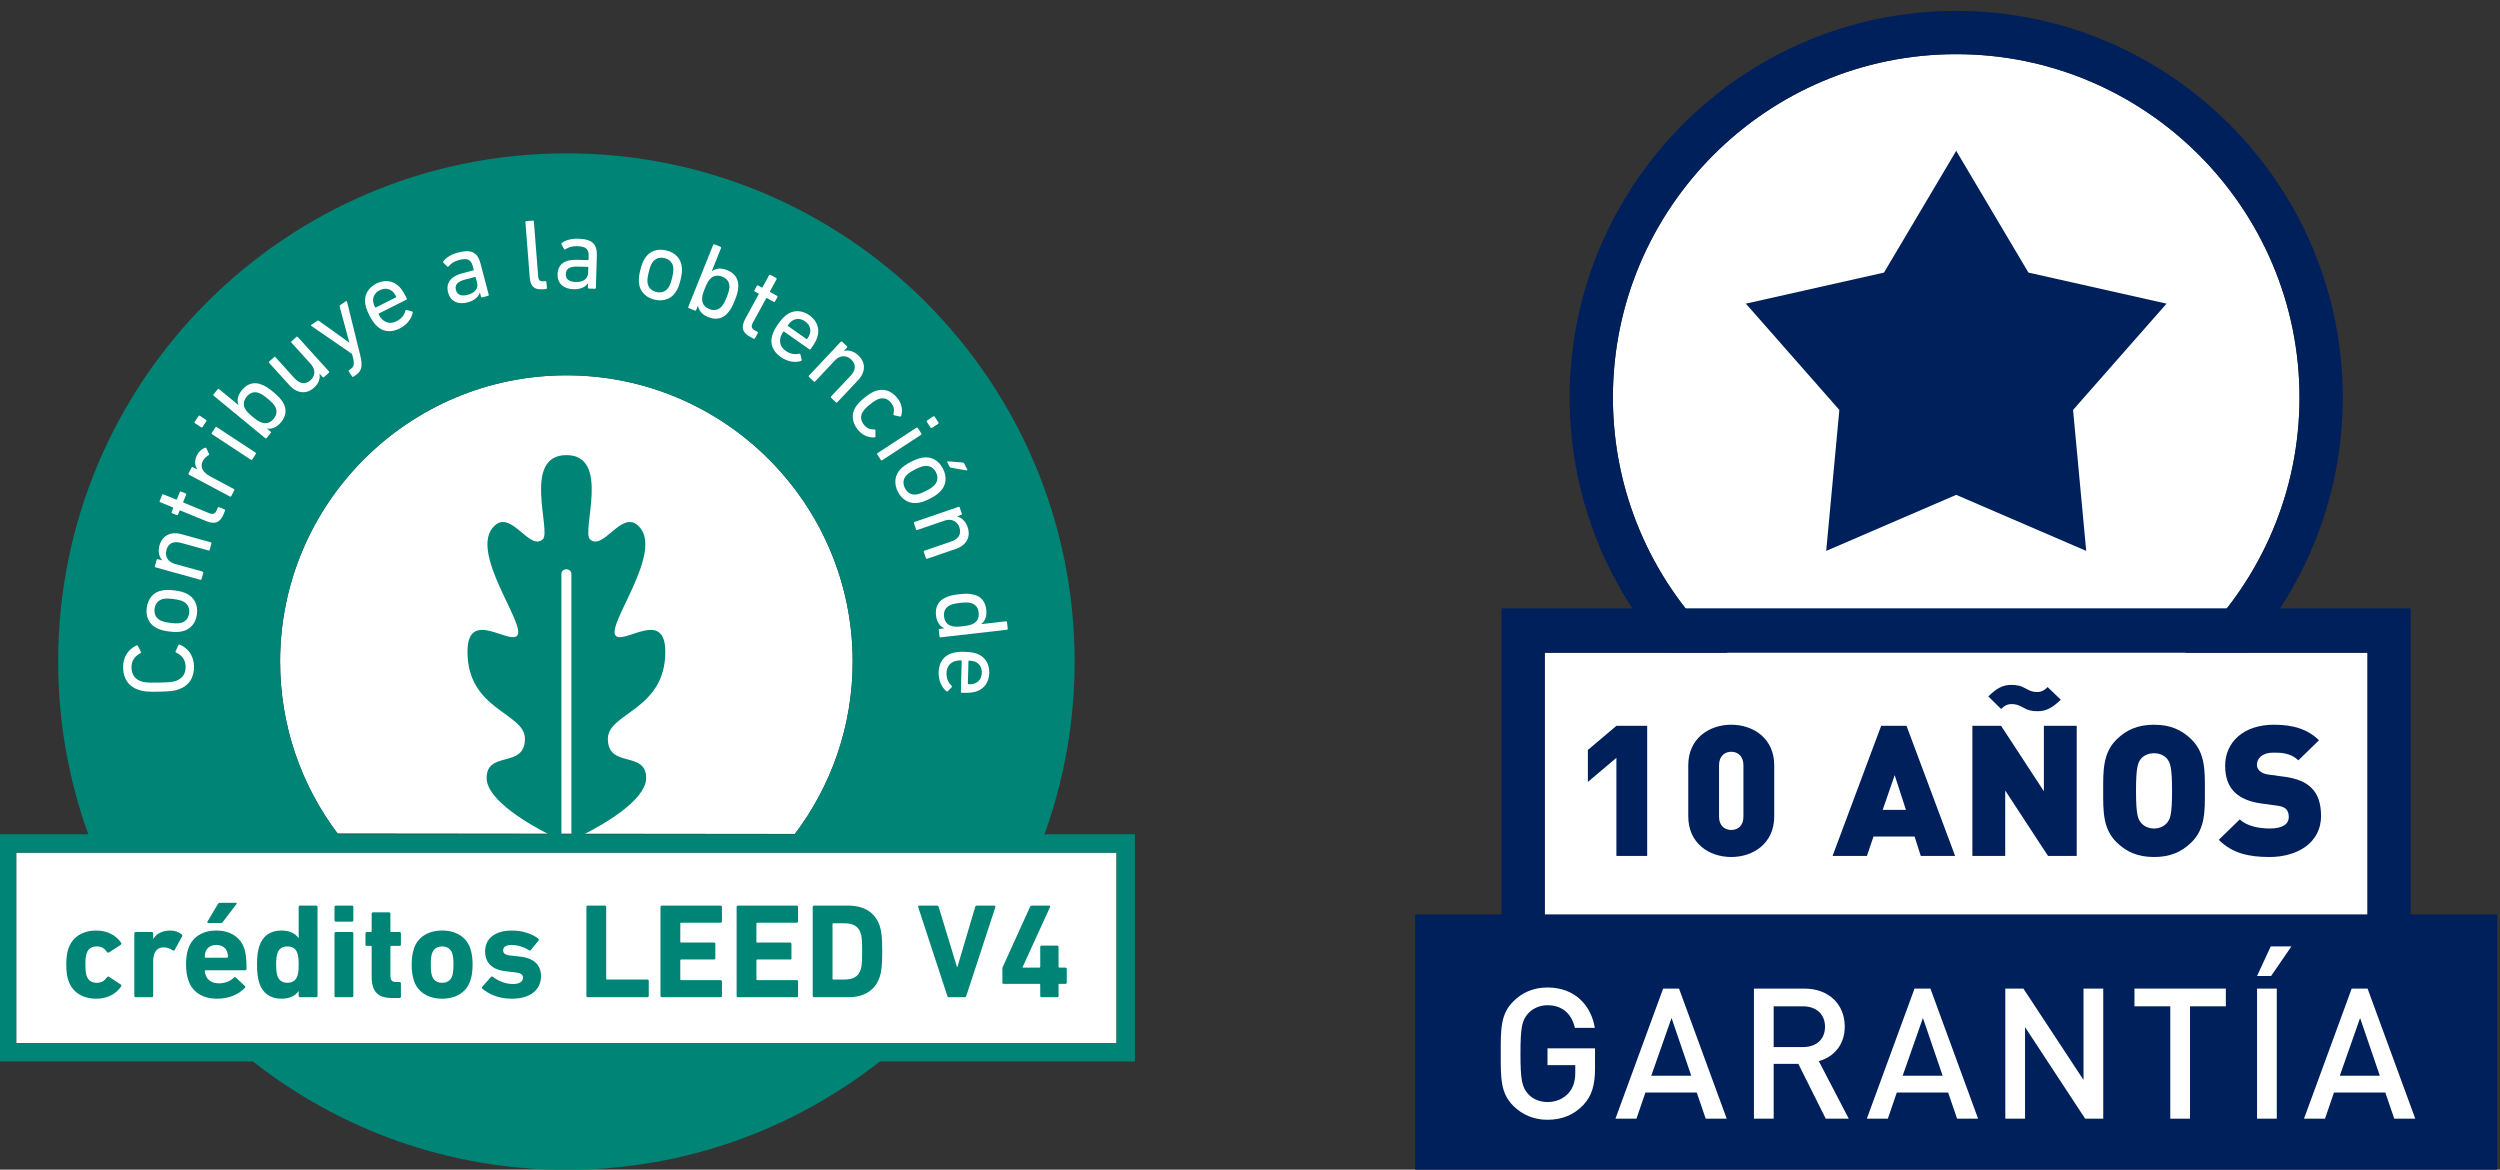 <?xml version="1.0" encoding="UTF-8" standalone="no"?>
<!-- Created with Inkscape (http://www.inkscape.org/) -->
<svg xmlns:inkscape="http://www.inkscape.org/namespaces/inkscape" xmlns:sodipodi="http://sodipodi.sourceforge.net/DTD/sodipodi-0.dtd" xmlns="http://www.w3.org/2000/svg" xmlns:svg="http://www.w3.org/2000/svg" version="1.1" id="svg132" width="397.687" height="186.063" viewBox="0 0 397.687 186.063" sodipodi:docname="Landing_Macrolux Solid_2023.pdf">
  <rect x="0" y="0" width="397.687" height="186.063" fill="#333333" stroke="none"/>
  <defs id="defs136">
    <clipPath id="clipPath1576">
      <path d="M 0,5583.5 H 1440 V 0 H 0 Z" id="path1574"></path>
    </clipPath>
  </defs>
  <g id="g138" inkscape:groupmode="layer" inkscape:label="Landing_Macrolux Solid_2023" transform="matrix(1.333,0,0,-1.333,-1351.425,6930)">
    <g id="g1570">
      <g id="g1572" clip-path="url(#clipPath1576)">
        <g id="g3818" style="display:inline" inkscape:label="garantia" inkscape:export-filename="./garantia-10.svg" inkscape:export-xdpi="96" inkscape:export-ydpi="96">
          <g id="g1750" transform="translate(1247.268,5192.336)">
            <path d="m 0,0 c -22.59,0 -40.968,-18.378 -40.968,-40.968 0,-22.59 18.378,-40.968 40.968,-40.968 22.59,0 40.968,18.378 40.968,40.968 C 40.968,-18.378 22.59,0 0,0" style="fill:#ffffff;fill-opacity:1;fill-rule:nonzero;stroke:none" id="path1752"></path>
          </g>
          <g id="g1754" transform="translate(1262.781,5133.058)">
            <path d="M 0,0 -15.513,6.688 -31.027,0 l 1.569,16.82 -11.156,12.686 16.483,3.707 8.618,14.53 8.619,-14.53 L 9.587,29.506 -1.568,16.82 Z" style="fill:#00205c;fill-opacity:1;fill-rule:nonzero;stroke:none" id="path1756"></path>
          </g>
          <g id="g1758" transform="translate(1247.268,5192.336)">
            <path d="m 0,0 c -22.59,0 -40.968,-18.378 -40.968,-40.968 0,-22.59 18.378,-40.968 40.968,-40.968 22.59,0 40.968,18.378 40.968,40.968 C 40.968,-18.378 22.59,0 0,0 m 0,-87.1 c -25.437,0 -46.132,20.695 -46.132,46.132 0,25.437 20.695,46.132 46.132,46.132 25.437,0 46.132,-20.695 46.132,-46.132 C 46.132,-66.405 25.437,-87.1 0,-87.1" style="fill:#00205c;fill-opacity:1;fill-rule:nonzero;stroke:none" id="path1760"></path>
          </g>
          <path d="m 1296.367,5089.09 h -98.2 v 31.812 h 98.2 z" style="fill:#ffffff;fill-opacity:1;fill-rule:nonzero;stroke:none" id="path1762"></path>
          <g id="g1764" transform="translate(1301.504,5126.201)">
            <path d="m 0,0 h -5.162 -98.176 -5.161 v -5.298 -31.812 -5.298 h 5.161 H -5.162 0 v 5.298 31.812 z m -5.162,-37.11 h -98.176 v 31.812 h 98.176 z" style="fill:#00205c;fill-opacity:1;fill-rule:nonzero;stroke:none" id="path1766"></path>
          </g>
          <g id="g1768" transform="translate(1206.717,5096.658)">
            <path d="M 0,0 V 11.708 L -3.403,8.831 v 3.815 L 0,15.524 H 3.673 V 0 Z" style="fill:#00205c;fill-opacity:1;fill-rule:nonzero;stroke:none" id="path1770"></path>
          </g>
          <g id="g1772" transform="translate(1221.877,5107.473)">
            <path d="M 0,0 C 0,1.091 -0.672,1.614 -1.455,1.614 -2.239,1.614 -2.911,1.091 -2.911,0 v -6.126 c 0,-1.09 0.672,-1.593 1.456,-1.593 0.783,0 1.455,0.503 1.455,1.593 z m -1.455,-10.945 c -2.642,0 -5.128,1.635 -5.128,4.841 V 0 c 0,3.206 2.486,4.841 5.128,4.841 2.642,0 5.128,-1.635 5.128,-4.841 v -6.104 c 0,-3.206 -2.486,-4.841 -5.128,-4.841" style="fill:#00205c;fill-opacity:1;fill-rule:nonzero;stroke:none" id="path1774"></path>
          </g>
          <g id="g1776" transform="translate(1239.927,5106.296)">
            <path d="m 0,0 -1.433,-4.143 h 2.776 z m 3.112,-9.638 -0.739,2.311 h -4.904 l -0.783,-2.311 h -4.099 l 5.8,15.525 H 1.41 L 7.211,-9.638 Z" style="fill:#00205c;fill-opacity:1;fill-rule:nonzero;stroke:none" id="path1778"></path>
          </g>
          <g id="g1780" transform="translate(1256.991,5113.927)">
            <path d="M 0,0 C -0.672,0 -1.142,0.087 -1.813,0.479 -2.239,0.719 -2.62,0.85 -3.068,0.85 -3.471,0.85 -3.829,0.785 -4.366,0.262 L -5.89,1.766 c 0.963,0.938 1.68,1.374 2.732,1.374 0.672,0 1.142,-0.088 1.815,-0.479 0.425,-0.241 0.784,-0.371 1.231,-0.371 0.403,0 0.761,0.064 1.299,0.588 L 2.754,1.374 C 1.791,0.436 1.053,0 0,0 m 1.232,-17.269 -5.106,7.806 v -7.806 h -3.919 v 15.524 h 3.427 L 0.739,-9.55 v 7.805 h 3.919 v -15.524 z" style="fill:#00205c;fill-opacity:1;fill-rule:nonzero;stroke:none" id="path1782"></path>
          </g>
          <g id="g1784" transform="translate(1272.444,5108.236)">
            <path d="m 0,0 c -0.291,0.371 -0.852,0.676 -1.568,0.676 -0.716,0 -1.276,-0.305 -1.567,-0.676 -0.359,-0.458 -0.583,-0.981 -0.583,-3.816 0,-2.834 0.224,-3.336 0.583,-3.793 0.291,-0.371 0.851,-0.698 1.567,-0.698 0.716,0 1.277,0.327 1.568,0.698 0.358,0.457 0.583,0.959 0.583,3.793 C 0.583,-0.981 0.358,-0.458 0,0 m 2.889,-9.965 c -1.165,-1.133 -2.509,-1.743 -4.457,-1.743 -1.948,0 -3.292,0.61 -4.456,1.743 -1.68,1.635 -1.612,3.816 -1.612,6.149 0,2.333 -0.068,4.514 1.612,6.149 1.164,1.134 2.508,1.744 4.456,1.744 1.948,0 3.292,-0.61 4.457,-1.744 1.68,-1.635 1.612,-3.816 1.612,-6.149 0,-2.333 0.068,-4.514 -1.612,-6.149" style="fill:#00205c;fill-opacity:1;fill-rule:nonzero;stroke:none" id="path1786"></path>
          </g>
          <g id="g1788" transform="translate(1284.649,5096.528)">
            <path d="m 0,0 c -2.442,0 -4.434,0.435 -6.046,2.049 l 2.507,2.442 c 0.829,-0.806 2.285,-1.09 3.561,-1.09 1.546,0 2.284,0.502 2.284,1.396 0,0.37 -0.089,0.675 -0.313,0.915 -0.202,0.197 -0.538,0.35 -1.052,0.414 l -1.927,0.262 c -1.41,0.196 -2.485,0.654 -3.202,1.374 -0.739,0.741 -1.098,1.787 -1.098,3.118 0,2.834 2.195,4.906 5.823,4.906 2.284,0 4.008,-0.523 5.375,-1.854 L 3.448,11.534 C 2.441,12.516 1.12,12.45 0.425,12.45 c -1.366,0 -1.926,-0.763 -1.926,-1.439 0,-0.197 0.068,-0.48 0.314,-0.719 0.201,-0.197 0.538,-0.393 1.097,-0.459 L 1.836,9.572 C 3.269,9.375 4.3,8.94 4.971,8.286 5.822,7.479 6.158,6.323 6.158,4.884 6.158,1.722 3.359,0 0,0" style="fill:#00205c;fill-opacity:1;fill-rule:nonzero;stroke:none" id="path1790"></path>
          </g>
          <path d="M 1311.834,5057.953 H 1182.7 v 31.726 h 129.134 z" style="fill:#00205c;fill-opacity:1;fill-rule:nonzero;stroke:none" id="path1792"></path>
          <g id="g1794" transform="translate(1202.769,5066.936)">
            <path d="m 0,0 c -1.178,-1.242 -2.639,-1.766 -4.274,-1.766 -1.614,0 -3.009,0.588 -4.078,1.657 -1.526,1.527 -1.503,3.25 -1.503,6.236 0,2.987 -0.023,4.71 1.503,6.236 1.069,1.068 2.421,1.658 4.078,1.658 3.293,0 5.212,-2.159 5.647,-4.819 h -2.377 c -0.392,1.701 -1.526,2.703 -3.27,2.703 -0.916,0 -1.744,-0.37 -2.289,-0.959 -0.764,-0.828 -0.938,-1.701 -0.938,-4.819 0,-3.118 0.174,-4.011 0.938,-4.841 0.545,-0.588 1.373,-0.936 2.289,-0.936 1.025,0 1.919,0.392 2.529,1.089 0.567,0.654 0.785,1.439 0.785,2.443 V 4.754 H -4.274 V 6.76 h 5.67 V 4.383 C 1.396,2.377 1.025,1.091 0,0" style="fill:#ffffff;fill-opacity:1;fill-rule:nonzero;stroke:none" id="path1796"></path>
          </g>
          <g id="g1798" transform="translate(1213.297,5077.315)">
            <path d="M 0,0 -2.42,-6.891 H 2.355 Z M 4.078,-12.015 3.01,-8.896 h -6.128 l -1.068,-3.119 H -6.694 L -1.003,3.51 h 1.897 l 5.691,-15.525 z" style="fill:#ffffff;fill-opacity:1;fill-rule:nonzero;stroke:none" id="path1800"></path>
          </g>
          <g id="g1802" transform="translate(1228.974,5078.71)">
            <path d="M 0,0 H -3.489 V -4.863 H 0 c 1.57,0 2.638,0.895 2.638,2.421 C 2.638,-0.915 1.57,0 0,0 m 2.725,-13.41 -3.271,6.542 H -3.489 V -13.41 H -5.844 V 2.115 h 6.018 c 2.944,0 4.819,-1.897 4.819,-4.535 0,-2.224 -1.352,-3.642 -3.096,-4.121 l 3.576,-6.869 z" style="fill:#ffffff;fill-opacity:1;fill-rule:nonzero;stroke:none" id="path1804"></path>
          </g>
          <g id="g1806" transform="translate(1243.296,5077.315)">
            <path d="M 0,0 -2.42,-6.891 H 2.355 Z M 4.078,-12.015 3.01,-8.896 h -6.128 l -1.068,-3.119 H -6.694 L -1.003,3.51 h 1.897 l 5.691,-15.525 z" style="fill:#ffffff;fill-opacity:1;fill-rule:nonzero;stroke:none" id="path1808"></path>
          </g>
          <g id="g1810" transform="translate(1262.657,5065.301)">
            <path d="M 0,0 -7.174,10.924 V 0 H -9.529 V 15.524 H -7.37 L -0.196,4.623 V 15.524 H 2.158 V 0 Z" style="fill:#ffffff;fill-opacity:1;fill-rule:nonzero;stroke:none" id="path1812"></path>
          </g>
          <g id="g1814" transform="translate(1275.169,5078.71)">
            <path d="M 0,0 V -13.41 H -2.354 V 0 H -6.628 V 2.115 H 4.275 V 0 Z" style="fill:#ffffff;fill-opacity:1;fill-rule:nonzero;stroke:none" id="path1816"></path>
          </g>
          <path d="m 1283.17,5080.825 h 2.355 v -15.524 h -2.355 z m 1.679,1.505 h -1.679 l 1.635,3.532 h 2.464 z" style="fill:#ffffff;fill-opacity:1;fill-rule:nonzero;stroke:none" id="path1818"></path>
          <g id="g1820" transform="translate(1295.466,5077.315)">
            <path d="M 0,0 -2.42,-6.891 H 2.355 Z M 4.078,-12.015 3.01,-8.896 h -6.128 l -1.068,-3.119 H -6.694 L -1.003,3.51 h 1.897 l 5.691,-15.525 z" style="fill:#ffffff;fill-opacity:1;fill-rule:nonzero;stroke:none" id="path1822"></path>
          </g>
        </g>
        <g id="g3751" style="display:inline" inkscape:label="icono-hoja" inkscape:export-filename="./leed-v4.svg" inkscape:export-xdpi="96" inkscape:export-ydpi="96">
          <g id="g1864" transform="translate(1108.693,5099.282)">
            <path d="m 0,0 c 4.321,5.722 6.883,12.845 6.883,20.567 0,18.868 -15.296,34.163 -34.163,34.163 -18.868,0 -34.163,-15.295 -34.163,-34.163 0,-7.695 2.544,-14.796 6.838,-20.508 z" style="fill:#ffffff;fill-opacity:1;fill-rule:nonzero;stroke:none" id="path1866"></path>
          </g>
          <path d="m 1147.065,5074.325 h -131.304 v 22.724 h 131.304 z" style="fill:#ffffff;fill-opacity:1;fill-rule:nonzero;stroke:none" id="path1868"></path>
          <g id="g1870" transform="translate(1147.065,5097.048)">
            <path d="m 0,0 v -22.723 h -25.6 -80.104 -25.6 V 0 0 h 9.45 v 0 h 30.788 v 0 h 50.828 V 0 H -9.45 v 0 z m -66.246,2.192 -0.002,31.075 v 0 c 0,10e-4 0,10e-4 0,0.002 0,0.303 0.267,0.548 0.597,0.548 0.329,0 0.596,-0.245 0.596,-0.548 0,-10e-4 -10e-4,-10e-4 -10e-4,-0.002 h 10e-4 V 2.192 Z m 0.594,54.772 c 18.838,0 34.163,-15.325 34.163,-34.163 0,-7.735 -2.588,-14.876 -6.939,-20.609 h -25.12 c 1.959,0.99 7.414,3.99 7.414,6.717 0,3.324 -4.569,1.086 -4.569,4.681 0,3.12 6.854,3.392 6.854,10.379 0,5.156 -4.833,0.916 -5.902,1.9 -1.287,1.184 5.938,10.141 2.659,13.16 -2.027,1.866 -4.164,-3.087 -5.749,-1.628 -1.031,0.95 2.506,10.04 -2.811,10.04 -5.317,0 -1.78,-9.09 -2.811,-10.04 -1.585,-1.459 -3.722,3.494 -5.749,1.628 -3.279,-3.019 3.946,-11.976 2.659,-13.16 -1.069,-0.984 -5.902,3.256 -5.902,-1.9 0,-6.987 6.854,-7.259 6.854,-10.379 0,-3.595 -4.569,-1.357 -4.569,-4.681 0,-2.727 5.455,-5.727 7.414,-6.717 h -25.12 c -4.351,5.733 -6.939,12.874 -6.939,20.609 0,18.838 15.325,34.163 34.163,34.163 M -8.599,2.192 c 2.325,6.435 3.597,13.373 3.597,20.609 0,33.497 -27.154,60.651 -60.65,60.651 -33.496,0 -60.65,-27.154 -60.65,-60.651 0,-7.236 1.272,-14.174 3.597,-20.609 h -10.791 V 0 -22.723 -24.916 h 30.431 c 10.307,-8.093 23.291,-12.933 37.413,-12.933 14.122,0 27.106,4.84 37.413,12.933 H 2.192 V -22.723 0 2.192 Z" style="fill:#008476;fill-opacity:1;fill-rule:nonzero;stroke:none" id="path1872"></path>
          </g>
          <g id="g1874" transform="translate(1032.797,5116.257)">
            <path d="m 0,0 c -1.362,-0.025 -1.833,0.027 -2.306,0.175 -1.297,0.386 -1.954,1.35 -1.978,2.688 -0.023,1.218 0.562,2.169 1.602,2.658 0.059,0.025 0.12,0.015 0.157,-0.045 L -2.161,4.759 C -2.124,4.687 -2.159,4.614 -2.219,4.589 -2.852,4.252 -3.3,3.737 -3.284,2.882 -3.268,1.99 -2.824,1.455 -2.047,1.204 -1.708,1.102 -1.309,1.062 -0.02,1.085 1.27,1.109 1.667,1.165 2.002,1.279 2.769,1.559 3.193,2.109 3.176,3.001 3.161,3.856 2.693,4.354 2.048,4.668 1.987,4.691 1.95,4.763 1.984,4.835 l 0.337,0.73 C 2.356,5.626 2.416,5.64 2.477,5.617 3.534,5.166 4.154,4.237 4.177,3.02 4.201,1.682 3.581,0.694 2.298,0.26 1.831,0.094 1.362,0.026 0,0" style="fill:#ffffff;fill-opacity:1;fill-rule:nonzero;stroke:none" id="path1876"></path>
          </g>
          <g id="g1878" transform="translate(1035.66,5127.035)">
            <path d="m 0,0 c -0.299,0.135 -0.605,0.21 -1.156,0.28 -0.55,0.07 -0.854,0.072 -1.177,0.015 -0.599,-0.118 -0.981,-0.544 -1.061,-1.178 -0.08,-0.634 0.184,-1.141 0.734,-1.406 0.299,-0.135 0.593,-0.209 1.144,-0.279 0.55,-0.07 0.865,-0.073 1.188,-0.017 0.599,0.119 0.981,0.544 1.062,1.179 C 0.814,-0.772 0.55,-0.265 0,0 m -0.163,-3.589 c -0.411,-0.082 -0.814,-0.092 -1.484,-0.007 -0.658,0.083 -1.045,0.193 -1.424,0.375 -0.941,0.435 -1.398,1.344 -1.256,2.457 0.141,1.112 0.809,1.878 1.829,2.065 0.412,0.081 0.815,0.091 1.473,0.008 C -0.355,1.224 0.032,1.114 0.41,0.933 1.339,0.499 1.807,-0.412 1.667,-1.524 1.526,-2.637 0.846,-3.402 -0.163,-3.589" style="fill:#ffffff;fill-opacity:1;fill-rule:nonzero;stroke:none" id="path1880"></path>
          </g>
          <g id="g1882" transform="translate(1038.845,5133.193)">
            <path d="m 0,0 c -0.019,-0.069 -0.079,-0.103 -0.148,-0.083 l -3.254,0.901 c -0.895,0.249 -1.53,-0.013 -1.762,-0.849 -0.209,-0.755 0.18,-1.427 1.005,-1.655 l 3.311,-0.918 c 0.069,-0.02 0.104,-0.08 0.084,-0.149 L -0.97,-3.497 C -0.99,-3.566 -1.049,-3.6 -1.119,-3.581 l -5.333,1.479 c -0.069,0.02 -0.102,0.079 -0.083,0.149 l 0.206,0.744 c 0.019,0.069 0.079,0.102 0.148,0.083 l 0.511,-0.141 0.004,0.011 c -0.356,0.386 -0.533,1.011 -0.324,1.766 0.335,1.208 1.36,1.7 2.627,1.349 L 0.122,0.892 C 0.192,0.873 0.225,0.813 0.206,0.744 Z" style="fill:#ffffff;fill-opacity:1;fill-rule:nonzero;stroke:none" id="path1884"></path>
          </g>
          <g id="g1886" transform="translate(1040.504,5137.44)">
            <path d="M 0,0 C -0.426,-1.037 -1.059,-1.246 -2.107,-0.815 L -5.162,0.44 C -5.207,0.459 -5.239,0.445 -5.257,0.401 L -5.44,-0.045 C -5.468,-0.112 -5.53,-0.138 -5.597,-0.11 L -6.133,0.109 C -6.2,0.137 -6.226,0.2 -6.198,0.267 l 0.183,0.446 c 0.019,0.044 0.005,0.076 -0.039,0.094 L -7.56,1.426 c -0.066,0.027 -0.093,0.091 -0.065,0.157 l 0.293,0.713 c 0.028,0.068 0.09,0.094 0.158,0.066 L -5.67,1.744 c 0.045,-0.018 0.077,-0.006 0.095,0.039 l 0.348,0.847 c 0.028,0.067 0.091,0.094 0.158,0.066 l 0.535,-0.22 c 0.067,-0.028 0.093,-0.09 0.065,-0.158 L -4.817,1.472 C -4.835,1.427 -4.822,1.395 -4.777,1.377 l 3.021,-1.242 c 0.535,-0.22 0.763,-0.078 0.96,0.401 L -0.7,0.77 c 0.028,0.067 0.091,0.093 0.158,0.066 L 0.104,0.569 C 0.171,0.542 0.198,0.479 0.17,0.413 Z" style="fill:#ffffff;fill-opacity:1;fill-rule:nonzero;stroke:none" id="path1888"></path>
          </g>
          <g id="g1890" transform="translate(1041.418,5139.597)">
            <path d="M 0,0 C -0.034,-0.063 -0.099,-0.083 -0.163,-0.049 L -5.046,2.556 C -5.109,2.59 -5.129,2.655 -5.095,2.719 L -4.732,3.4 c 0.034,0.063 0.099,0.083 0.163,0.049 l 0.522,-0.278 0.005,0.01 c -0.317,0.457 -0.387,1.068 -0.024,1.749 0.215,0.404 0.569,0.708 0.939,0.838 0.081,0.024 0.13,0.013 0.161,-0.059 L -2.655,5.038 C -2.625,4.967 -2.642,4.908 -2.714,4.877 -2.987,4.723 -3.219,4.52 -3.378,4.221 -3.793,3.445 -3.356,2.802 -2.473,2.331 L 0.313,0.844 C 0.377,0.81 0.397,0.745 0.363,0.681 Z" style="fill:#ffffff;fill-opacity:1;fill-rule:nonzero;stroke:none" id="path1892"></path>
          </g>
          <g id="g1894" transform="translate(1043.924,5143.975)">
            <path d="m 0,0 c -0.04,-0.061 -0.106,-0.074 -0.167,-0.035 l -4.627,3.04 c -0.06,0.04 -0.074,0.107 -0.034,0.167 l 0.424,0.645 c 0.04,0.061 0.106,0.075 0.167,0.035 L 0.389,0.812 C 0.45,0.772 0.464,0.706 0.424,0.645 Z M -5.93,3.868 C -5.97,3.807 -6.036,3.793 -6.097,3.833 l -0.736,0.483 c -0.06,0.04 -0.074,0.107 -0.035,0.167 l 0.451,0.685 c 0.04,0.061 0.107,0.075 0.167,0.036 L -5.514,4.72 C -5.454,4.68 -5.44,4.613 -5.48,4.553 Z" style="fill:#ffffff;fill-opacity:1;fill-rule:nonzero;stroke:none" id="path1896"></path>
          </g>
          <g id="g1898" transform="translate(1046.606,5150.36)">
            <path d="M 0,0 C -0.171,0.266 -0.437,0.532 -0.846,0.869 -1.247,1.2 -1.558,1.41 -1.862,1.534 -2.422,1.746 -2.931,1.603 -3.338,1.109 -3.744,0.616 -3.804,0.087 -3.48,-0.43 c 0.162,-0.258 0.399,-0.501 0.846,-0.869 0.447,-0.368 0.74,-0.563 1.016,-0.665 0.569,-0.22 1.086,-0.067 1.492,0.426 C 0.281,-1.044 0.315,-0.509 0,0 m -0.967,-3.83 c -0.046,-0.055 -0.114,-0.062 -0.17,-0.016 l -6.145,5.063 c -0.055,0.046 -0.062,0.114 -0.016,0.17 l 0.491,0.595 c 0.046,0.056 0.114,0.063 0.17,0.017 l 2.29,-1.887 0.008,0.01 c -0.177,0.504 -0.124,1.101 0.428,1.771 0.638,0.773 1.446,1.014 2.337,0.655 C -1.12,2.377 -0.736,2.123 -0.187,1.67 0.372,1.209 0.695,0.881 0.949,0.469 1.473,-0.337 1.391,-1.177 0.754,-1.949 0.202,-2.62 -0.383,-2.779 -0.913,-2.702 l -0.008,-0.009 0.429,-0.353 c 0.055,-0.046 0.062,-0.114 0.016,-0.17 z" style="fill:#ffffff;fill-opacity:1;fill-rule:nonzero;stroke:none" id="path1900"></path>
          </g>
          <g id="g1902" transform="translate(1052.492,5153.796)">
            <path d="M 0,0 C -0.053,-0.049 -0.121,-0.045 -0.17,0.008 L -0.534,0.41 -0.543,0.401 c 0.101,-0.559 -0.082,-1.147 -0.636,-1.649 -0.938,-0.85 -2.065,-0.701 -2.948,0.273 l -2.42,2.67 c -0.049,0.054 -0.045,0.122 0.008,0.17 l 0.572,0.518 c 0.053,0.05 0.122,0.046 0.17,-0.008 l 2.259,-2.492 c 0.631,-0.696 1.308,-0.815 1.942,-0.24 0.58,0.526 0.592,1.285 0.01,1.928 l -2.299,2.536 c -0.049,0.054 -0.046,0.122 0.008,0.171 l 0.572,0.518 c 0.053,0.048 0.121,0.045 0.17,-0.008 L 0.58,0.688 C 0.629,0.634 0.626,0.566 0.572,0.518 Z" style="fill:#ffffff;fill-opacity:1;fill-rule:nonzero;stroke:none" id="path1904"></path>
          </g>
          <g id="g1906" transform="translate(1056.004,5153.849)">
            <path d="m 0,0 c -0.06,-0.041 -0.127,-0.028 -0.168,0.032 l -0.394,0.577 c -0.041,0.06 -0.029,0.127 0.031,0.168 l 0.179,0.122 c 0.388,0.266 0.482,0.578 0.317,1.268 l -0.14,0.547 -4.847,3.334 c -0.06,0.046 -0.058,0.106 0.012,0.153 l 0.697,0.477 c 0.059,0.041 0.12,0.038 0.187,-0.018 l 3.608,-2.588 0.02,0.013 -1.148,4.269 c -0.028,0.083 -0.009,0.139 0.051,0.181 l 0.677,0.462 c 0.06,0.041 0.127,0.028 0.148,-0.045 L 0.789,2.628 C 1.14,1.217 0.975,0.667 0.258,0.177 Z" style="fill:#ffffff;fill-opacity:1;fill-rule:nonzero;stroke:none" id="path1908"></path>
          </g>
          <g id="g1910" transform="translate(1061.065,5163.312)">
            <path d="m 0,0 c 0.043,0.021 0.053,0.053 0.032,0.097 -0.119,0.237 -0.233,0.409 -0.368,0.544 -0.433,0.43 -1.01,0.504 -1.591,0.211 -0.582,-0.293 -0.867,-0.8 -0.779,-1.404 0.028,-0.188 0.098,-0.382 0.218,-0.619 0.021,-0.044 0.053,-0.055 0.097,-0.032 z m -2.332,-3.36 c -0.276,0.279 -0.53,0.624 -0.829,1.216 -0.297,0.592 -0.444,1.019 -0.493,1.385 -0.159,1.04 0.346,1.915 1.326,2.408 C -1.337,2.148 -0.34,2.015 0.395,1.278 0.671,0.999 0.904,0.67 1.299,-0.116 1.332,-0.181 1.311,-0.246 1.235,-0.284 l -3.263,-1.641 c -0.044,-0.022 -0.054,-0.054 -0.032,-0.097 0.14,-0.28 0.26,-0.436 0.4,-0.582 0.503,-0.489 1.118,-0.558 1.753,-0.238 0.614,0.309 0.92,0.773 1.037,1.238 0.027,0.08 0.076,0.118 0.152,0.103 L 1.923,-1.678 C 1.999,-1.694 2.026,-1.748 2.01,-1.823 1.861,-2.546 1.345,-3.265 0.44,-3.72 -0.604,-4.246 -1.602,-4.113 -2.332,-3.36" style="fill:#ffffff;fill-opacity:1;fill-rule:nonzero;stroke:none" id="path1912"></path>
          </g>
          <g id="g1914" transform="translate(1070.753,5165.081)">
            <path d="M 0,0 -0.163,0.619 C -0.175,0.665 -0.204,0.682 -0.251,0.67 L -1.371,0.375 C -2.338,0.121 -2.685,-0.269 -2.52,-0.899 -2.369,-1.471 -1.87,-1.664 -1.123,-1.467 -0.248,-1.237 0.181,-0.688 0,0 M 0.615,-1.771 C 0.545,-1.789 0.486,-1.755 0.467,-1.685 L 0.339,-1.194 0.328,-1.198 c -0.147,-0.488 -0.612,-0.947 -1.463,-1.171 -1.062,-0.278 -2.023,0.056 -2.32,1.186 -0.31,1.179 0.363,1.942 1.727,2.301 l 1.271,0.334 c 0.047,0.011 0.065,0.041 0.052,0.088 L -0.512,1.948 C -0.714,2.718 -1.104,2.964 -2.141,2.692 -2.772,2.526 -3.125,2.259 -3.39,1.939 -3.437,1.877 -3.507,1.859 -3.557,1.908 l -0.456,0.454 c -0.053,0.061 -0.054,0.111 -0.019,0.169 0.333,0.438 0.929,0.831 1.757,1.049 1.586,0.416 2.33,0.051 2.692,-1.325 L 1.389,-1.442 C 1.407,-1.512 1.373,-1.571 1.303,-1.59 Z" style="fill:#ffffff;fill-opacity:1;fill-rule:nonzero;stroke:none" id="path1916"></path>
          </g>
          <g id="g1918" transform="translate(1078.567,5164.28)">
            <path d="m 0,0 c -1.01,-0.08 -1.444,0.37 -1.526,1.404 l -0.52,6.598 c -0.006,0.073 0.039,0.124 0.111,0.13 l 0.769,0.061 c 0.072,0.006 0.124,-0.039 0.13,-0.111 L -0.521,1.543 C -0.483,1.062 -0.29,0.921 0.106,0.951 L 0.335,0.97 C 0.407,0.976 0.459,0.931 0.464,0.858 L 0.52,0.162 C 0.525,0.089 0.481,0.038 0.409,0.032 Z" style="fill:#ffffff;fill-opacity:1;fill-rule:nonzero;stroke:none" id="path1920"></path>
          </g>
          <g id="g1922" transform="translate(1084.009,5166.236)">
            <path d="m 0,0 0.019,0.64 c 0.002,0.047 -0.022,0.072 -0.07,0.074 L -1.208,0.748 C -2.209,0.777 -2.651,0.501 -2.67,-0.15 -2.688,-0.741 -2.264,-1.067 -1.492,-1.089 -0.588,-1.116 -0.021,-0.71 0,0 M 0.089,-1.873 C 0.017,-1.87 -0.03,-1.82 -0.028,-1.748 l 0.015,0.506 h -0.011 c -0.279,-0.425 -0.854,-0.735 -1.734,-0.708 -1.098,0.032 -1.924,0.623 -1.89,1.793 0.036,1.218 0.896,1.759 2.307,1.717 L -0.027,1.521 C 0.021,1.52 0.046,1.543 0.047,1.591 L 0.06,2.013 C 0.083,2.809 -0.22,3.156 -1.293,3.187 -1.944,3.206 -2.358,3.05 -2.703,2.819 -2.765,2.772 -2.837,2.774 -2.872,2.836 l -0.309,0.563 c -0.034,0.074 -0.02,0.122 0.03,0.169 0.444,0.325 1.125,0.534 1.981,0.508 C 0.469,4.028 1.08,3.467 1.038,2.044 L 0.925,-1.776 C 0.923,-1.849 0.873,-1.895 0.801,-1.893 Z" style="fill:#ffffff;fill-opacity:1;fill-rule:nonzero;stroke:none" id="path1924"></path>
          </g>
          <g id="g1926" transform="translate(1093.62,5164.527)">
            <path d="M 0,0 C 0.168,0.282 0.277,0.578 0.407,1.117 0.539,1.656 0.574,1.958 0.554,2.285 0.504,2.893 0.124,3.321 -0.498,3.471 -1.119,3.622 -1.653,3.416 -1.977,2.899 -2.144,2.618 -2.251,2.333 -2.381,1.794 -2.512,1.255 -2.551,0.941 -2.531,0.615 -2.48,0.007 -2.1,-0.421 -1.479,-0.571 -0.858,-0.723 -0.324,-0.517 0,0 m -3.549,0.563 c -0.035,0.418 0,0.819 0.16,1.475 0.156,0.645 0.308,1.018 0.531,1.373 0.538,0.887 1.492,1.239 2.582,0.974 C 0.813,4.121 1.501,3.371 1.572,2.336 1.607,1.918 1.572,1.517 1.416,0.873 1.256,0.216 1.104,-0.156 0.881,-0.511 0.346,-1.387 -0.611,-1.75 -1.7,-1.485 -2.79,-1.222 -3.474,-0.46 -3.549,0.563" style="fill:#ffffff;fill-opacity:1;fill-rule:nonzero;stroke:none" id="path1928"></path>
          </g>
          <g id="g1930" transform="translate(1099.972,5162.264)">
            <path d="M 0,0 C 0.202,0.244 0.375,0.577 0.573,1.069 0.766,1.551 0.871,1.912 0.899,2.238 0.931,2.836 0.64,3.278 0.047,3.517 -0.547,3.755 -1.068,3.652 -1.463,3.187 -1.661,2.954 -1.82,2.654 -2.036,2.116 -2.251,1.579 -2.348,1.242 -2.362,0.948 -2.398,0.339 -2.097,-0.107 -1.504,-0.346 -0.91,-0.584 -0.39,-0.455 0,0 m -3.943,-0.238 c -0.067,0.028 -0.093,0.09 -0.067,0.157 l 2.966,7.389 c 0.027,0.067 0.09,0.094 0.157,0.067 L -0.171,7.087 C -0.104,7.06 -0.076,6.998 -0.104,6.93 L -1.209,4.177 -1.198,4.172 C -0.769,4.494 -0.185,4.623 0.621,4.3 1.551,3.927 2.024,3.229 1.952,2.271 1.927,1.788 1.8,1.344 1.536,0.684 1.266,0.012 1.05,-0.396 0.734,-0.763 0.124,-1.506 -0.701,-1.681 -1.63,-1.309 c -0.806,0.324 -1.135,0.833 -1.222,1.362 l -0.01,0.004 -0.207,-0.515 c -0.027,-0.067 -0.09,-0.094 -0.157,-0.067 z" style="fill:#ffffff;fill-opacity:1;fill-rule:nonzero;stroke:none" id="path1932"></path>
          </g>
          <g id="g1934" transform="translate(1103.356,5158.594)">
            <path d="M 0,0 C -0.984,0.538 -1.122,1.19 -0.58,2.185 L 1.003,5.084 C 1.026,5.126 1.016,5.159 0.974,5.183 L 0.551,5.413 C 0.487,5.448 0.468,5.514 0.502,5.577 L 0.78,6.084 c 0.034,0.064 0.1,0.083 0.163,0.049 L 1.367,5.902 C 1.409,5.878 1.442,5.888 1.465,5.93 L 2.244,7.359 C 2.279,7.422 2.345,7.441 2.408,7.407 L 3.086,7.037 C 3.148,7.003 3.168,6.937 3.133,6.874 L 2.354,5.445 C 2.331,5.403 2.34,5.37 2.383,5.347 L 3.187,4.908 C 3.25,4.874 3.269,4.808 3.235,4.745 L 2.957,4.237 C 2.923,4.173 2.857,4.154 2.794,4.188 L 1.99,4.628 C 1.948,4.651 1.915,4.641 1.892,4.599 L 0.326,1.731 C 0.049,1.223 0.164,0.982 0.62,0.733 L 0.842,0.612 C 0.905,0.578 0.924,0.512 0.89,0.448 L 0.555,-0.166 C 0.52,-0.229 0.455,-0.248 0.391,-0.213 Z" style="fill:#ffffff;fill-opacity:1;fill-rule:nonzero;stroke:none" id="path1936"></path>
          </g>
          <g id="g1938" transform="translate(1110.056,5158.347)">
            <path d="M 0,0 C 0.039,-0.028 0.073,-0.021 0.101,0.018 0.253,0.235 0.352,0.417 0.406,0.599 0.581,1.184 0.374,1.728 -0.159,2.102 -0.692,2.477 -1.274,2.487 -1.765,2.125 -1.918,2.012 -2.056,1.857 -2.209,1.641 -2.236,1.601 -2.23,1.568 -2.191,1.54 Z m -4.064,0.468 c 0.116,0.375 0.3,0.762 0.681,1.305 0.382,0.542 0.688,0.873 0.987,1.09 0.842,0.632 1.852,0.6 2.75,-0.031 C 1.262,2.194 1.617,1.251 1.314,0.255 1.198,-0.12 1.019,-0.48 0.512,-1.2 0.471,-1.26 0.404,-1.272 0.335,-1.223 l -2.99,2.101 C -2.695,0.906 -2.729,0.9 -2.756,0.861 -2.937,0.604 -3.018,0.426 -3.079,0.233 c -0.194,-0.674 0.035,-1.249 0.618,-1.658 0.562,-0.395 1.117,-0.446 1.581,-0.33 0.084,0.014 0.141,-0.011 0.162,-0.085 l 0.148,-0.649 c 0.022,-0.074 -0.013,-0.124 -0.087,-0.145 -0.708,-0.21 -1.585,-0.095 -2.414,0.488 -0.957,0.672 -1.312,1.615 -0.993,2.614" style="fill:#ffffff;fill-opacity:1;fill-rule:nonzero;stroke:none" id="path1940"></path>
          </g>
          <g id="g1942" transform="translate(1113.013,5151.322)">
            <path d="M 0,0 C -0.053,0.05 -0.055,0.118 -0.006,0.171 L 2.308,2.63 C 2.944,3.308 3.009,3.992 2.376,4.586 1.805,5.124 1.029,5.092 0.442,4.467 L -1.912,1.963 C -1.962,1.911 -2.03,1.909 -2.082,1.958 L -2.645,2.487 C -2.697,2.537 -2.7,2.605 -2.65,2.658 L 1.142,6.69 C 1.192,6.743 1.26,6.745 1.313,6.696 L 1.875,6.167 C 1.928,6.117 1.93,6.049 1.88,5.997 L 1.517,5.61 1.526,5.602 C 2.033,5.737 2.669,5.603 3.24,5.065 4.154,4.206 4.112,3.07 3.211,2.112 L 0.733,-0.523 C 0.683,-0.576 0.615,-0.578 0.562,-0.529 Z" style="fill:#ffffff;fill-opacity:1;fill-rule:nonzero;stroke:none" id="path1944"></path>
          </g>
          <g id="g1946" transform="translate(1118.244,5152.123)">
            <path d="M 0,0 C 0.983,0.375 1.945,0.066 2.642,-0.797 3.195,-1.483 3.328,-2.243 3.123,-2.951 3.099,-3.017 3.061,-3.047 2.969,-3.028 l -0.671,0.14 C 2.222,-2.871 2.184,-2.824 2.201,-2.75 2.318,-2.221 2.273,-1.839 1.91,-1.389 1.516,-0.9 0.986,-0.723 0.395,-0.952 0.1,-1.066 -0.204,-1.265 -0.599,-1.583 -1.003,-1.908 -1.261,-2.164 -1.435,-2.428 -1.783,-2.957 -1.723,-3.512 -1.329,-4 c 0.363,-0.451 0.727,-0.575 1.268,-0.573 0.077,0 0.114,-0.047 0.115,-0.124 L 0.049,-5.383 C 0.048,-5.478 0.01,-5.507 -0.06,-5.517 c -0.734,-0.05 -1.449,0.241 -2.002,0.926 -0.696,0.864 -0.795,1.869 -0.219,2.752 0.204,0.303 0.524,0.654 1.031,1.064 0.498,0.401 0.91,0.64 1.25,0.775" style="fill:#ffffff;fill-opacity:1;fill-rule:nonzero;stroke:none" id="path1948"></path>
          </g>
          <g id="g1950" transform="translate(1124.425,5148.458)">
            <path d="M 0,0 C -0.039,0.061 -0.026,0.127 0.035,0.167 L 0.771,0.648 C 0.832,0.688 0.899,0.674 0.938,0.614 L 1.387,-0.072 C 1.427,-0.133 1.413,-0.2 1.352,-0.239 L 0.616,-0.722 C 0.555,-0.761 0.489,-0.747 0.449,-0.687 Z m -5.91,-3.895 c -0.039,0.061 -0.026,0.127 0.035,0.167 l 4.631,3.029 c 0.061,0.04 0.128,0.026 0.167,-0.034 l 0.423,-0.646 c 0.04,-0.06 0.025,-0.127 -0.035,-0.167 l -4.632,-3.03 c -0.06,-0.04 -0.127,-0.025 -0.167,0.035 z" style="fill:#ffffff;fill-opacity:1;fill-rule:nonzero;stroke:none" id="path1952"></path>
          </g>
          <g id="g1954" transform="translate(1126.873,5143.627)">
            <path d="M 0,0 C -0.033,0.064 -0.006,0.119 0.074,0.119 L 1.812,-0.019 C 1.91,-0.023 1.969,-0.06 2.013,-0.146 L 2.376,-0.854 C 2.41,-0.918 2.373,-0.978 2.297,-0.963 l -1.826,0.31 c -0.119,0.02 -0.163,0.052 -0.212,0.149 z m -3.659,-3.831 c 0.324,0.058 0.619,0.169 1.112,0.422 0.494,0.253 0.746,0.423 0.981,0.652 0.426,0.436 0.501,1.004 0.209,1.571 -0.292,0.569 -0.797,0.839 -1.4,0.747 -0.322,-0.059 -0.607,-0.164 -1.101,-0.417 -0.493,-0.254 -0.755,-0.429 -0.99,-0.658 -0.427,-0.436 -0.502,-1.003 -0.209,-1.571 0.292,-0.569 0.796,-0.838 1.398,-0.746 m -1.893,3.054 c 0.293,0.299 0.62,0.535 1.221,0.843 0.59,0.304 0.971,0.432 1.386,0.496 1.023,0.172 1.912,-0.32 2.425,-1.318 0.512,-0.997 0.393,-2.006 -0.343,-2.737 -0.294,-0.3 -0.62,-0.535 -1.21,-0.839 -0.6,-0.308 -0.982,-0.436 -1.396,-0.5 -1.012,-0.167 -1.913,0.319 -2.425,1.317 -0.513,0.997 -0.384,2.013 0.342,2.738" style="fill:#ffffff;fill-opacity:1;fill-rule:nonzero;stroke:none" id="path1956"></path>
          </g>
          <g id="g1958" transform="translate(1124.065,5132.927)">
            <path d="M 0,0 C -0.024,0.068 0.006,0.13 0.075,0.153 L 3.269,1.249 C 4.147,1.551 4.523,2.126 4.242,2.947 3.988,3.688 3.287,4.022 2.477,3.744 L -0.774,2.628 c -0.069,-0.024 -0.13,0.007 -0.153,0.075 l -0.25,0.73 c -0.024,0.068 0.006,0.13 0.074,0.153 L 4.132,5.383 C 4.201,5.406 4.262,5.376 4.286,5.308 l 0.25,-0.73 C 4.56,4.509 4.53,4.448 4.461,4.425 L 3.96,4.252 3.963,4.241 C 4.476,4.124 4.975,3.708 5.229,2.967 5.637,1.78 5.069,0.795 3.826,0.369 L 0.404,-0.805 C 0.335,-0.829 0.274,-0.798 0.25,-0.73 Z" style="fill:#ffffff;fill-opacity:1;fill-rule:nonzero;stroke:none" id="path1960"></path>
          </g>
          <g id="g1962" transform="translate(1127.5,5124.059)">
            <path d="M 0,0 C 0.287,-0.064 0.638,-0.061 1.212,0.006 1.787,0.072 2.119,0.146 2.395,0.274 2.948,0.532 3.185,1.008 3.112,1.642 3.039,2.277 2.69,2.674 2.106,2.801 1.783,2.861 1.408,2.854 0.893,2.795 0.366,2.735 -0.001,2.657 -0.289,2.527 -0.83,2.271 -1.092,1.804 -1.02,1.169 -0.947,0.535 -0.597,0.126 0,0 m -1.648,-0.443 c -0.008,0.071 0.034,0.125 0.107,0.133 l 0.551,0.063 -0.002,0.013 c -0.487,0.223 -0.891,0.674 -0.989,1.536 -0.113,0.994 0.274,1.742 1.151,2.134 0.437,0.207 0.886,0.307 1.605,0.39 0.706,0.08 1.167,0.085 1.64,-0.019 C 3.358,3.624 3.905,2.983 4.018,1.989 4.117,1.127 3.838,0.598 3.415,0.27 L 3.416,0.258 6.362,0.595 C 6.434,0.603 6.487,0.561 6.495,0.489 L 6.583,-0.277 C 6.591,-0.349 6.549,-0.402 6.477,-0.411 l -7.904,-0.904 c -0.072,-0.009 -0.124,0.034 -0.133,0.106 z" style="fill:#ffffff;fill-opacity:1;fill-rule:nonzero;stroke:none" id="path1964"></path>
          </g>
          <g id="g1966" transform="translate(1129.322,5117.217)">
            <path d="m 0,0 c -0.001,-0.049 0.022,-0.073 0.071,-0.074 0.264,-0.008 0.47,0.011 0.653,0.067 0.583,0.176 0.922,0.65 0.939,1.301 C 1.681,1.945 1.368,2.436 0.795,2.644 0.615,2.709 0.411,2.739 0.146,2.746 0.098,2.747 0.073,2.724 0.072,2.676 Z m -1.856,3.644 c 0.377,0.11 0.801,0.171 1.464,0.153 C 0.27,3.78 0.714,3.708 1.061,3.578 2.052,3.225 2.585,2.367 2.555,1.27 2.525,0.161 1.937,-0.655 0.939,-0.954 0.562,-1.065 0.163,-1.114 -0.716,-1.09 c -0.073,0.001 -0.12,0.051 -0.117,0.135 l 0.097,3.652 C -0.734,2.745 -0.758,2.77 -0.806,2.771 -1.12,2.78 -1.314,2.749 -1.508,2.694 c -0.669,-0.212 -1.02,-0.72 -1.04,-1.432 -0.018,-0.687 0.247,-1.177 0.6,-1.5 0.058,-0.061 0.069,-0.122 0.019,-0.181 l -0.459,-0.482 c -0.05,-0.059 -0.11,-0.057 -0.17,-0.008 -0.565,0.473 -0.954,1.268 -0.927,2.281 0.031,1.169 0.62,1.985 1.629,2.272" style="fill:#ffffff;fill-opacity:1;fill-rule:nonzero;stroke:none" id="path1968"></path>
          </g>
          <g id="g1970" transform="translate(1021.974,5081.821)">
            <path d="m 0,0 c -0.161,0.466 -0.241,1.045 -0.241,1.865 0,0.82 0.08,1.399 0.241,1.865 0.466,1.447 1.72,2.203 3.36,2.203 1.335,0 2.379,-0.611 2.943,-1.463 C 6.351,4.389 6.351,4.309 6.27,4.245 L 4.872,3.328 C 4.775,3.264 4.695,3.28 4.631,3.36 4.293,3.826 3.955,4.036 3.392,4.036 2.797,4.036 2.363,3.762 2.186,3.2 2.074,2.878 2.042,2.508 2.042,1.865 c 0,-0.643 0.032,-1.013 0.144,-1.335 0.177,-0.562 0.611,-0.835 1.206,-0.835 0.563,0 0.901,0.209 1.239,0.675 0.064,0.08 0.144,0.096 0.241,0.032 L 6.27,-0.515 C 6.351,-0.579 6.351,-0.659 6.303,-0.74 5.739,-1.592 4.695,-2.203 3.36,-2.203 1.72,-2.203 0.466,-1.447 0,0" style="fill:#008476;fill-opacity:1;fill-rule:nonzero;stroke:none" id="path1972"></path>
          </g>
          <g id="g1974" transform="translate(1030.012,5079.795)">
            <path d="m 0,0 c -0.096,0 -0.161,0.064 -0.161,0.161 v 7.46 c 0,0.097 0.065,0.161 0.161,0.161 h 1.93 c 0.096,0 0.16,-0.064 0.16,-0.161 V 6.962 h 0.016 c 0.37,0.627 1.077,0.997 2.026,0.997 0.514,0 1.029,-0.177 1.366,-0.466 C 5.579,7.428 5.595,7.364 5.547,7.267 L 4.646,5.627 C 4.582,5.547 4.518,5.547 4.421,5.595 4.052,5.836 3.681,5.965 3.296,5.949 2.46,5.917 2.09,5.306 2.09,4.261 v -4.1 C 2.09,0.064 2.026,0 1.93,0 Z" style="fill:#008476;fill-opacity:1;fill-rule:nonzero;stroke:none" id="path1976"></path>
          </g>
          <g id="g1978" transform="translate(1038.676,5088.655)">
            <path d="M 0,0 C -0.096,0 -0.144,0.064 -0.096,0.161 L 1.142,2.25 c 0.064,0.113 0.16,0.161 0.29,0.161 h 1.849 c 0.096,0 0.144,-0.08 0.079,-0.161 L 1.769,0.161 C 1.673,0.032 1.608,0 1.464,0 Z m 2.251,-4.148 c 0.065,0 0.097,0.032 0.097,0.096 0,0.241 -0.032,0.418 -0.081,0.579 -0.177,0.531 -0.659,0.852 -1.302,0.852 -0.643,0 -1.126,-0.321 -1.303,-0.852 -0.047,-0.161 -0.079,-0.338 -0.079,-0.579 0,-0.064 0.032,-0.096 0.096,-0.096 z m -4.63,-2.67 c -0.161,0.483 -0.273,1.046 -0.273,1.85 0,0.82 0.096,1.382 0.256,1.864 0.451,1.399 1.689,2.204 3.345,2.204 1.721,0 2.91,-0.821 3.36,-2.187 0.161,-0.515 0.257,-1.078 0.257,-2.395 0,-0.098 -0.064,-0.162 -0.177,-0.162 h -4.71 c -0.064,0 -0.096,-0.032 -0.096,-0.096 0.015,-0.161 0.047,-0.306 0.096,-0.434 0.209,-0.676 0.803,-1.029 1.608,-1.029 0.771,0 1.334,0.273 1.784,0.691 0.081,0.065 0.161,0.08 0.225,0 L 4.357,-7.509 C 4.438,-7.574 4.438,-7.67 4.374,-7.734 3.634,-8.522 2.493,-9.036 1.061,-9.036 c -1.768,0 -2.99,0.82 -3.44,2.218" style="fill:#008476;fill-opacity:1;fill-rule:nonzero;stroke:none" id="path1980"></path>
          </g>
          <g id="g1982" transform="translate(1049.319,5082.352)">
            <path d="M 0,0 C 0.096,0.306 0.145,0.644 0.145,1.335 0.145,2.026 0.096,2.364 0,2.669 -0.177,3.232 -0.595,3.505 -1.19,3.505 -1.8,3.505 -2.219,3.232 -2.396,2.669 -2.492,2.364 -2.54,2.026 -2.54,1.335 -2.54,0.644 -2.492,0.306 -2.396,0 -2.219,-0.547 -1.8,-0.835 -1.19,-0.835 -0.595,-0.835 -0.177,-0.547 0,0 m 0.305,-2.556 c -0.096,0 -0.16,0.064 -0.16,0.16 v 0.563 H 0.128 c -0.369,-0.53 -1.012,-0.9 -2.041,-0.9 -1.302,0 -2.235,0.643 -2.637,1.865 -0.193,0.611 -0.273,1.206 -0.273,2.203 0,1.013 0.08,1.591 0.273,2.202 0.402,1.238 1.335,1.866 2.637,1.866 1.029,0 1.672,-0.37 2.041,-0.901 h 0.017 v 3.714 c 0,0.097 0.064,0.161 0.16,0.161 h 1.93 c 0.096,0 0.161,-0.064 0.161,-0.161 V -2.396 c 0,-0.096 -0.065,-0.16 -0.161,-0.16 z" style="fill:#008476;fill-opacity:1;fill-rule:nonzero;stroke:none" id="path1984"></path>
          </g>
          <g id="g1986" transform="translate(1053.9,5079.795)">
            <path d="m 0,0 c -0.096,0 -0.161,0.064 -0.161,0.161 v 7.46 c 0,0.097 0.065,0.161 0.161,0.161 h 1.93 c 0.096,0 0.16,-0.064 0.16,-0.161 V 0.161 C 2.09,0.064 2.026,0 1.93,0 Z m 0,9.02 c -0.096,0 -0.161,0.064 -0.161,0.161 v 1.591 c 0,0.097 0.065,0.161 0.161,0.161 h 1.93 c 0.096,0 0.16,-0.064 0.16,-0.161 V 9.181 C 2.09,9.084 2.026,9.02 1.93,9.02 Z" style="fill:#008476;fill-opacity:1;fill-rule:nonzero;stroke:none" id="path1988"></path>
          </g>
          <g id="g1990" transform="translate(1060.652,5079.699)">
            <path d="m 0,0 c -1.801,0 -2.476,0.803 -2.476,2.588 v 3.537 c 0,0.064 -0.032,0.097 -0.097,0.097 h -0.482 c -0.097,0 -0.161,0.065 -0.161,0.161 v 1.334 c 0,0.097 0.064,0.161 0.161,0.161 h 0.482 c 0.065,0 0.097,0.032 0.097,0.096 v 2.09 c 0,0.098 0.064,0.162 0.16,0.162 h 1.914 c 0.096,0 0.161,-0.064 0.161,-0.162 v -2.09 c 0,-0.064 0.032,-0.096 0.096,-0.096 h 0.997 c 0.096,0 0.161,-0.064 0.161,-0.161 V 6.383 C 1.013,6.287 0.948,6.222 0.852,6.222 h -0.997 c -0.064,0 -0.096,-0.033 -0.096,-0.097 v -3.44 c 0,-0.58 0.192,-0.772 0.707,-0.772 h 0.386 c 0.096,0 0.161,-0.064 0.161,-0.161 V 0.16 C 1.013,0.064 0.948,0 0.852,0 Z" style="fill:#008476;fill-opacity:1;fill-rule:nonzero;stroke:none" id="path1992"></path>
          </g>
          <g id="g1994" transform="translate(1067.79,5082.352)">
            <path d="m 0,0 c 0.112,0.354 0.144,0.676 0.144,1.335 0,0.659 -0.032,0.98 -0.144,1.334 -0.177,0.547 -0.611,0.836 -1.206,0.836 -0.595,0 -1.029,-0.289 -1.206,-0.836 -0.113,-0.354 -0.145,-0.675 -0.145,-1.334 0,-0.659 0.032,-0.981 0.145,-1.335 0.177,-0.547 0.611,-0.835 1.206,-0.835 0.595,0 1.029,0.288 1.206,0.835 m -4.583,-0.547 c -0.177,0.563 -0.257,1.11 -0.257,1.882 0,0.771 0.08,1.318 0.257,1.881 0.451,1.414 1.737,2.187 3.377,2.187 C 0.434,5.403 1.72,4.63 2.17,3.216 2.347,2.653 2.428,2.106 2.428,1.335 2.428,0.563 2.347,0.016 2.17,-0.547 1.72,-1.961 0.434,-2.733 -1.206,-2.733 c -1.64,0 -2.926,0.772 -3.377,2.186" style="fill:#008476;fill-opacity:1;fill-rule:nonzero;stroke:none" id="path1996"></path>
          </g>
          <g id="g1998" transform="translate(1071.375,5080.824)">
            <path d="m 0,0 c -0.065,0.064 -0.065,0.161 0,0.225 l 1.045,1.174 c 0.064,0.064 0.145,0.064 0.225,0 0.691,-0.53 1.576,-0.852 2.379,-0.852 0.82,0 1.206,0.305 1.206,0.739 0,0.37 -0.209,0.595 -1.109,0.676 L 2.878,2.058 c -1.641,0.161 -2.54,0.981 -2.54,2.38 0,1.527 1.173,2.492 3.199,2.492 1.318,0 2.428,-0.418 3.152,-0.965 0.064,-0.064 0.079,-0.16 0.015,-0.241 l -0.9,-1.11 C 5.74,4.534 5.66,4.534 5.579,4.582 5.048,4.92 4.277,5.209 3.472,5.209 2.814,5.209 2.492,4.953 2.492,4.566 2.492,4.212 2.685,4.003 3.569,3.923 L 4.422,3.827 C 6.254,3.65 7.01,2.766 7.01,1.463 6.994,-0.128 5.756,-1.206 3.537,-1.206 1.913,-1.206 0.739,-0.643 0,0" style="fill:#008476;fill-opacity:1;fill-rule:nonzero;stroke:none" id="path2000"></path>
          </g>
          <g id="g2002" transform="translate(1083.801,5090.568)">
            <path d="M 0,0 C 0,0.096 0.064,0.161 0.161,0.161 H 2.202 C 2.298,0.161 2.363,0.096 2.363,0 v -8.57 c 0,-0.064 0.033,-0.096 0.097,-0.096 h 4.823 c 0.096,0 0.16,-0.065 0.16,-0.161 v -1.785 c 0,-0.096 -0.064,-0.16 -0.16,-0.16 H 0.161 c -0.097,0 -0.161,0.064 -0.161,0.16 z" style="fill:#008476;fill-opacity:1;fill-rule:nonzero;stroke:none" id="path2004"></path>
          </g>
          <g id="g2006" transform="translate(1092.643,5090.568)">
            <path d="M 0,0 C 0,0.096 0.064,0.161 0.161,0.161 H 7.17 C 7.267,0.161 7.332,0.096 7.332,0 v -1.721 c 0,-0.096 -0.065,-0.16 -0.162,-0.16 H 2.46 c -0.064,0 -0.096,-0.032 -0.096,-0.097 v -2.17 c 0,-0.064 0.032,-0.097 0.096,-0.097 h 3.922 c 0.097,0 0.162,-0.064 0.162,-0.161 V -6.11 c 0,-0.096 -0.065,-0.161 -0.162,-0.161 H 2.46 c -0.064,0 -0.096,-0.032 -0.096,-0.096 v -2.267 c 0,-0.064 0.032,-0.097 0.096,-0.097 h 4.71 c 0.097,0 0.162,-0.064 0.162,-0.161 v -1.72 c 0,-0.096 -0.065,-0.16 -0.162,-0.16 H 0.161 c -0.097,0 -0.161,0.064 -0.161,0.16 z" style="fill:#008476;fill-opacity:1;fill-rule:nonzero;stroke:none" id="path2008"></path>
          </g>
          <g id="g2010" transform="translate(1101.726,5090.568)">
            <path d="M 0,0 C 0,0.096 0.064,0.161 0.161,0.161 H 7.17 C 7.267,0.161 7.332,0.096 7.332,0 v -1.721 c 0,-0.096 -0.065,-0.16 -0.162,-0.16 H 2.46 c -0.064,0 -0.097,-0.032 -0.097,-0.097 v -2.17 c 0,-0.064 0.033,-0.097 0.097,-0.097 h 3.922 c 0.097,0 0.162,-0.064 0.162,-0.161 V -6.11 c 0,-0.096 -0.065,-0.161 -0.162,-0.161 H 2.46 c -0.064,0 -0.097,-0.032 -0.097,-0.096 v -2.267 c 0,-0.064 0.033,-0.097 0.097,-0.097 h 4.71 c 0.097,0 0.162,-0.064 0.162,-0.161 v -1.72 c 0,-0.096 -0.065,-0.16 -0.162,-0.16 H 0.161 c -0.097,0 -0.161,0.064 -0.161,0.16 z" style="fill:#008476;fill-opacity:1;fill-rule:nonzero;stroke:none" id="path2012"></path>
          </g>
          <g id="g2014" transform="translate(1113.268,5081.902)">
            <path d="M 0,0 H 1.238 C 2.331,0 2.991,0.321 3.264,1.206 3.376,1.527 3.441,1.945 3.441,3.36 3.441,4.775 3.376,5.193 3.264,5.515 2.991,6.399 2.331,6.721 1.238,6.721 H 0 c -0.064,0 -0.096,-0.033 -0.096,-0.097 V 0.096 C -0.096,0.032 -0.064,0 0,0 m -2.46,8.666 c 0,0.096 0.064,0.161 0.161,0.161 h 4.067 c 1.913,0 3.249,-0.82 3.779,-2.46 C 5.74,5.756 5.837,5.145 5.837,3.36 5.837,1.576 5.74,0.964 5.547,0.354 5.017,-1.287 3.681,-2.106 1.768,-2.106 h -4.067 c -0.097,0 -0.161,0.064 -0.161,0.16 z" style="fill:#008476;fill-opacity:1;fill-rule:nonzero;stroke:none" id="path2016"></path>
          </g>
          <g id="g2018" transform="translate(1127.078,5079.795)">
            <path d="m 0,0 c -0.113,0 -0.177,0.064 -0.209,0.161 l -3.473,10.595 c -0.032,0.113 0.032,0.177 0.145,0.177 h 2.09 c 0.112,0 0.177,-0.048 0.209,-0.161 l 2.186,-7.17 h 0.048 l 2.123,7.17 c 0.032,0.113 0.096,0.161 0.209,0.161 h 2.074 c 0.096,0 0.16,-0.064 0.128,-0.177 L 2.058,0.161 C 2.025,0.064 1.961,0 1.865,0 Z" style="fill:#008476;fill-opacity:1;fill-rule:nonzero;stroke:none" id="path2020"></path>
          </g>
          <g id="g2022" transform="translate(1133.442,5081.548)">
            <path d="m 0,0 v 1.64 c 0,0.064 0,0.129 0.032,0.193 l 3.28,7.219 C 3.36,9.148 3.425,9.181 3.537,9.181 h 2.042 c 0.113,0 0.145,-0.065 0.113,-0.161 L 2.411,1.833 V 1.785 h 2.01 c 0.065,0 0.097,0.032 0.097,0.096 v 2.364 c 0,0.096 0.064,0.16 0.16,0.16 h 1.866 c 0.096,0 0.16,-0.064 0.16,-0.16 V 1.881 c 0,-0.064 0.032,-0.096 0.097,-0.096 h 0.723 c 0.097,0 0.161,-0.064 0.161,-0.16 L 7.685,0 c 0,-0.096 -0.064,-0.161 -0.161,-0.161 H 6.801 c -0.065,0 -0.097,-0.031 -0.097,-0.096 v -1.335 c 0,-0.096 -0.064,-0.16 -0.16,-0.16 H 4.678 c -0.096,0 -0.16,0.064 -0.16,0.16 v 1.335 c 0,0.065 -0.032,0.096 -0.097,0.096 H 0.161 C 0.064,-0.161 0,-0.096 0,0" style="fill:#008476;fill-opacity:1;fill-rule:nonzero;stroke:none" id="path2024"></path>
          </g>
        </g>
      </g>
    </g>
  </g>
</svg>
